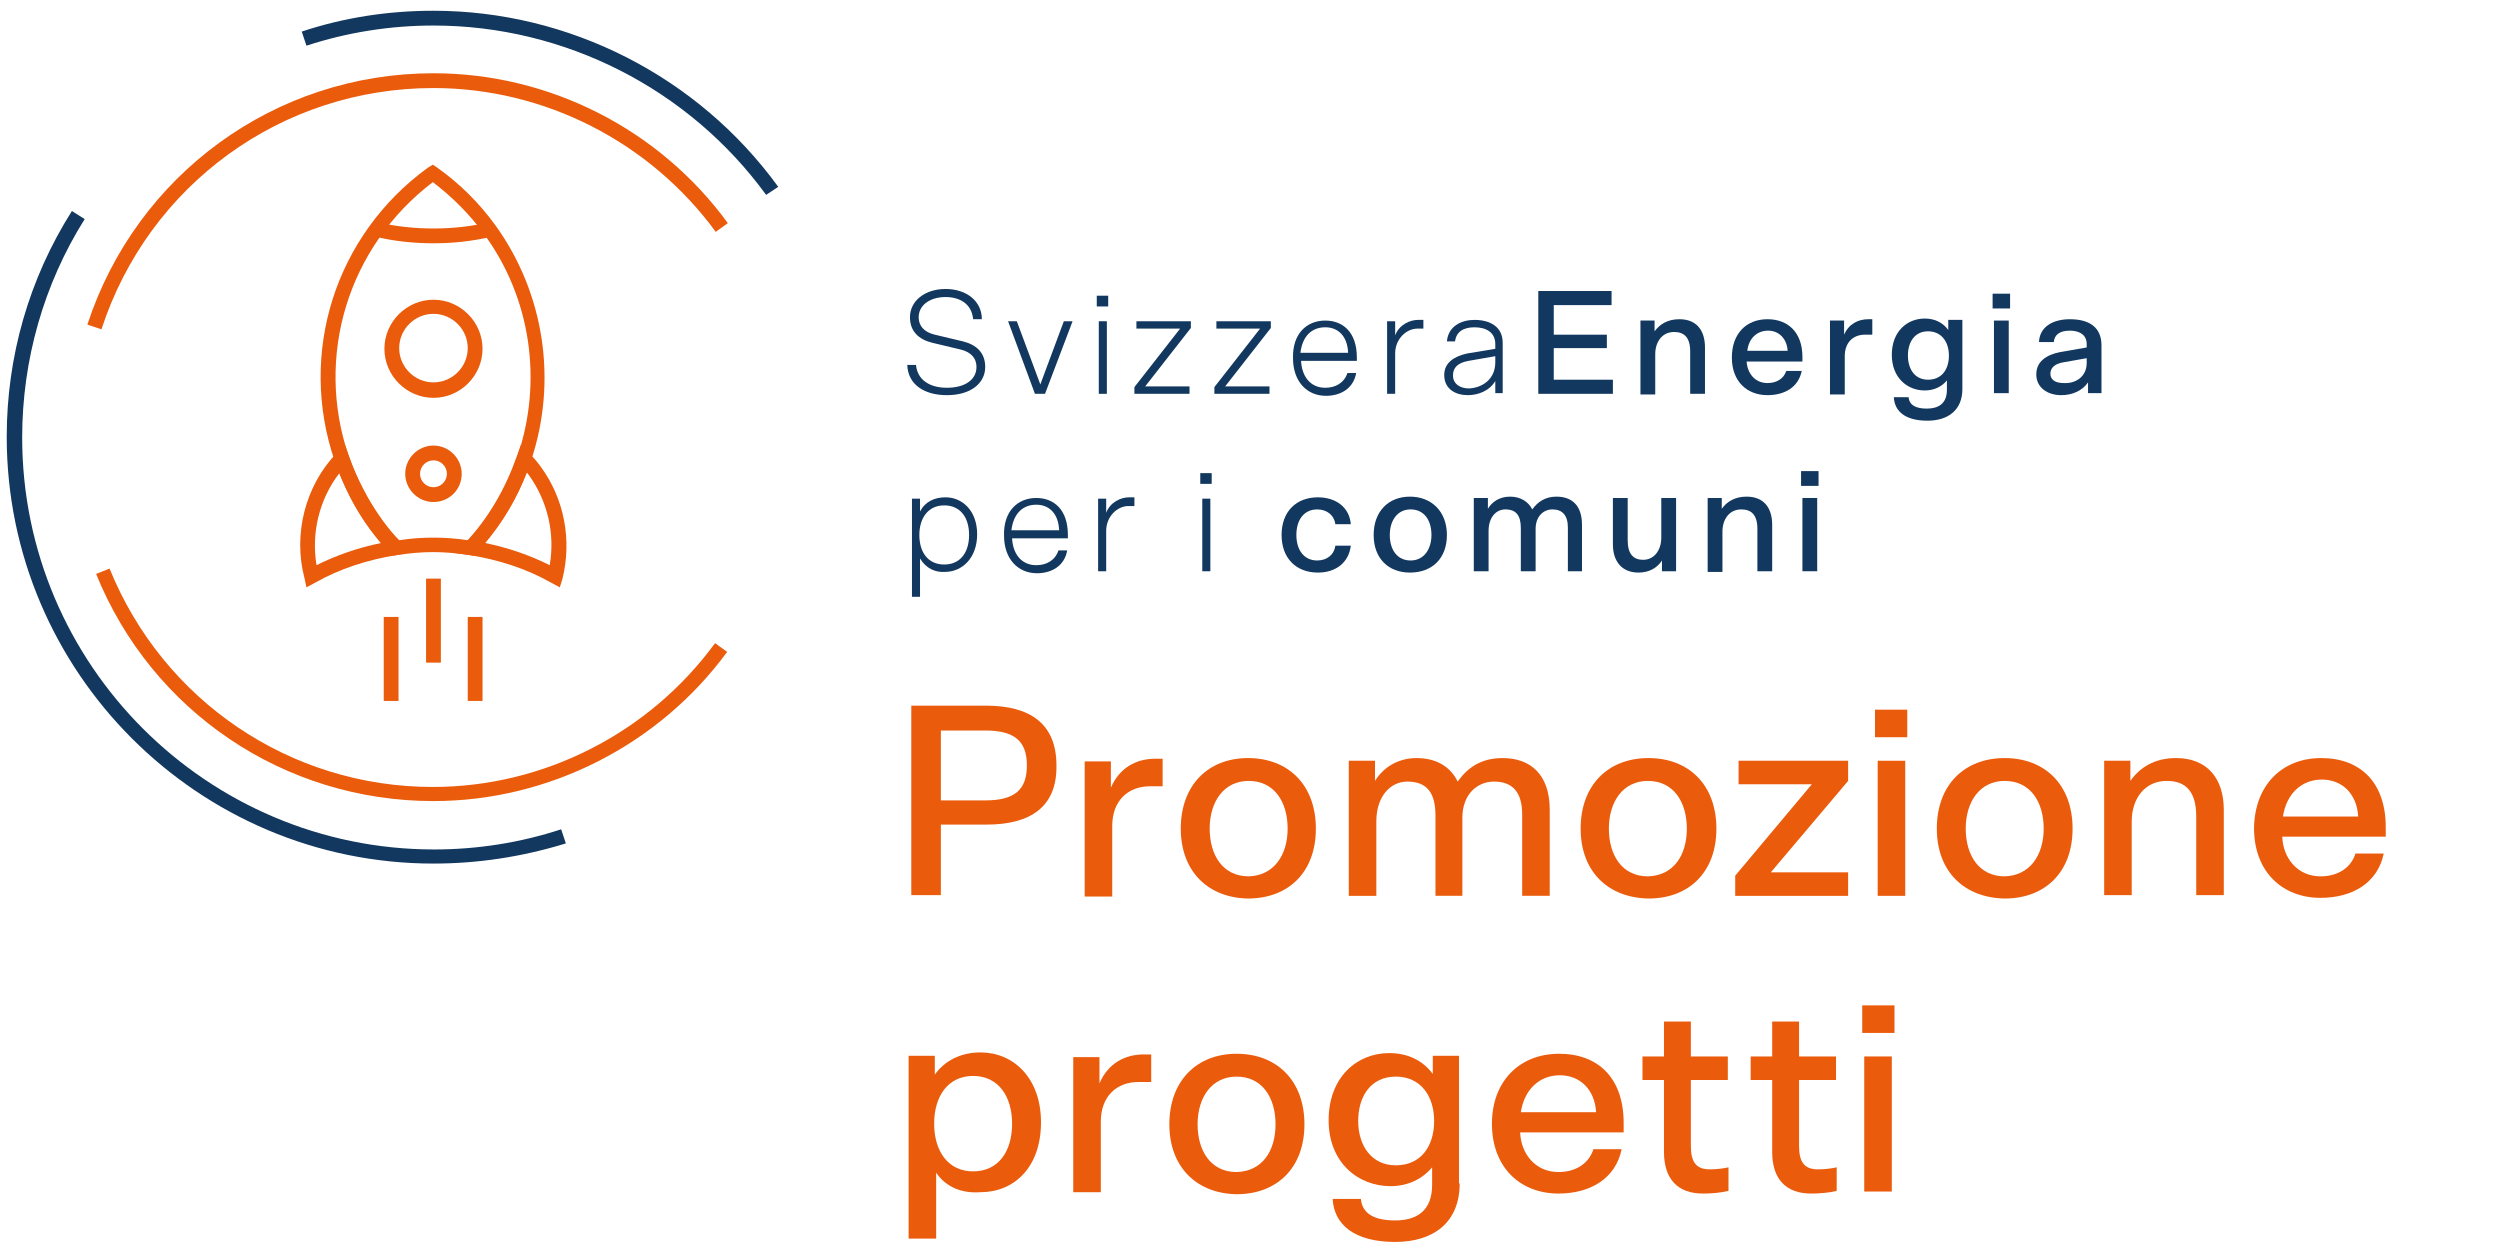 <svg width="372px" height="186px" viewBox="0 0 372 186" version="1.1" xmlns="http://www.w3.org/2000/svg" xmlns:xlink="http://www.w3.org/1999/xlink">
<style type="text/css">
	.st0{fill-rule:evenodd;clip-rule:evenodd;fill:#12385F;}
	.st1{fill-rule:evenodd;clip-rule:evenodd;fill:#EA5B0B;}
	.st2{fill:#EA5B0C;}
	.st3{fill:#12385F;}
</style>
<path id="Fill-44" class="st0" d="M64.5,128.5C29.5,128.5,1,100,1,65c0-11.9,3.3-23.5,9.7-33.6l1.9,1.2c-6.1,9.7-9.3,21-9.3,32.5
	c0,33.8,27.5,61.3,61.3,61.3c6.4,0,12.8-1,18.9-3l0.7,2.1C77.7,127.5,71.1,128.5,64.5,128.5"/>
<path id="Fill-45" class="st0" d="M114,29C102.5,13.2,84,3.8,64.5,3.8c-6.4,0-12.8,1-18.9,3l-0.7-2.1c6.3-2.1,12.9-3.1,19.6-3.1
	c20.2,0,39.4,9.8,51.3,26.2L114,29"/>
<path id="Fill-46" class="st1" d="M64.5,119.2c-22.2,0-41.9-13.3-50.2-33.8l2-0.8c8,19.7,26.9,32.5,48.1,32.5c16.5,0,32.2-8,42-21.4
	l1.8,1.3C98.1,110.8,81.7,119.2,64.5,119.2"/>
<path id="Fill-47" class="st1" d="M15.1,49L13,48.3C20.3,26,40.9,10.9,64.5,10.9c17.2,0,33.6,8.3,43.8,22.3l-1.8,1.3
	c-9.8-13.4-25.5-21.4-42-21.4C41.9,13.1,22.1,27.5,15.1,49"/>
<path id="Fill-48" class="st1" d="M64.5,46.7c-2.8,0-5.1,2.3-5.1,5.1c0,2.8,2.3,5.1,5.1,5.1s5.1-2.3,5.1-5.1
	C69.6,49,67.3,46.7,64.5,46.7z M64.5,59.2c-4,0-7.3-3.3-7.3-7.3c0-4,3.3-7.3,7.3-7.3c4,0,7.3,3.3,7.3,7.3
	C71.8,55.9,68.5,59.2,64.5,59.2L64.5,59.2z"/>
<path id="Fill-49" class="st1" d="M64.5,68.5c-1.1,0-2,0.9-2,2c0,1.1,0.9,2,2,2c1.1,0,2-0.9,2-2C66.5,69.4,65.6,68.5,64.5,68.5z
	 M64.5,74.7c-2.3,0-4.2-1.9-4.2-4.2c0-2.3,1.9-4.2,4.2-4.2c2.3,0,4.2,1.9,4.2,4.2C68.7,72.9,66.8,74.7,64.5,74.7L64.5,74.7z"/>
<path id="Fill-50" class="st1" d="M64.5,80c1.6,0,3.3,0.1,5.2,0.4c3.3-3.6,5.7-7.8,7.3-12.5c3.8-11.2,2-23.6-5-33.1
	c-2.1-2.9-4.7-5.5-7.6-7.7C51.8,36.7,46.8,53,51.9,67.9c1.2,3.4,2.9,6.7,5,9.6c0.7,0.9,1.4,1.9,2.4,2.9C61.2,80.1,62.8,80,64.5,80z
	 M70.5,82.7l-0.6-0.1c-4.1-0.6-6.8-0.6-10.9,0l-0.6,0.1l-0.4-0.4c-1.2-1.3-2.1-2.4-2.9-3.5c-2.3-3.1-4-6.5-5.3-10.2
	C44.3,52.5,49.9,35,63.6,25l0.8-0.5l0.6,0.4c3.4,2.4,6.3,5.3,8.7,8.6c7.3,10.1,9.3,23.2,5.3,35.1c-1.8,5.2-4.5,9.8-8.2,13.7
	L70.5,82.7L70.5,82.7z"/>
<path id="Fill-51" class="st1" d="M50.5,70.4c-3,3.9-4.2,8.9-3.4,13.7c3-1.5,6.2-2.6,9.6-3.3c-0.6-0.7-1.1-1.4-1.6-2
	C53.2,76.2,51.7,73.4,50.5,70.4z M45.6,87.4L45.3,86c-1.7-6.5,0.1-13.7,4.8-18.6l1.2-1.3l0.6,1.7c1.2,3.4,2.9,6.7,5,9.6
	c0.8,1.1,1.6,2.1,2.8,3.3l1.4,1.5L59,82.6c-4.3,0.7-8.4,2-12.1,4.1L45.6,87.4L45.6,87.4z"/>
<path id="Fill-52" class="st1" d="M72.2,80.8c3.4,0.7,6.6,1.8,9.6,3.3c0.8-4.7-0.3-9.5-3.1-13.4c-0.1-0.1-0.2-0.3-0.3-0.4
	C76.9,74.2,74.8,77.7,72.2,80.8z M83.3,87.4L82,86.7c-3.7-2.1-7.8-3.4-12.1-4.1l-2.1-0.3l1.4-1.5c3.5-3.7,6-8.1,7.7-12.9l0.6-1.7
	l1.3,1.3c0.7,0.7,1.2,1.3,1.7,2c3.5,4.8,4.6,10.9,3.2,16.6L83.3,87.4L83.3,87.4z"/>
<path id="Fill-53" class="st1" d="M64.5,36.2c-2.9,0-5.9-0.3-8.7-1l0.5-2.1c5.3,1.2,11.1,1.2,16.4,0l0.5,2.1
	C70.3,35.9,67.4,36.2,64.5,36.2"/>
<polygon id="Fill-54" class="st1" points="63.4,98.6 65.6,98.6 65.6,86.1 63.4,86.1 "/>
<polygon id="Fill-55" class="st1" points="57.1,104.3 59.3,104.3 59.3,91.8 57.1,91.8 "/>
<polygon id="Fill-56" class="st1" points="69.6,104.3 71.8,104.3 71.8,91.8 69.6,91.8 "/>
<g>
	<g>
		<path class="st2" d="M146.8,122.7H140v10.5h-4.4V105h11.1c6.6,0,10.5,2.7,10.5,8.9C157.3,120,153.4,122.7,146.8,122.7z
			 M146.6,108.7H140v10.4h6.6c4.4,0,6.2-1.6,6.2-5.2C152.8,110.3,151,108.7,146.6,108.7z"/>
		<path class="st2" d="M173.1,117c-0.7,0-1.3,0-2,0c-3.2,0-5.6,2.1-5.6,5.9v10.5h-4.1v-20.1h3.9v3.9c1.3-3,3.8-4.3,6.6-4.3
			c0.2,0,0.6,0,1.1,0V117z"/>
		<path class="st2" d="M175.7,123.3c0-6.5,4.1-10.5,10-10.5c6,0,10.1,4,10.1,10.5c0,6.5-4.1,10.4-10.1,10.4
			C179.8,133.6,175.7,129.7,175.7,123.3z M191.6,123.3c0-4-2-7.1-5.8-7.1c-3.7,0-5.8,3.1-5.8,7.1c0,4,2,7.1,5.8,7.1
			C189.5,130.3,191.6,127.3,191.6,123.3z"/>
		<path class="st2" d="M230.5,133.3h-4v-12.1c0-3.3-1.4-4.9-4.2-4.9c-2.4,0-4.7,1.8-4.7,5.4v11.6h-4v-11.9c0-3.5-1.3-5.1-4.2-5.1
			c-2.5,0-4.6,2.2-4.6,5.9v11.1h-4.1v-20.1h3.9v3c1.1-1.8,3.2-3.4,6.2-3.4c2.8,0,5,1.2,6.1,3.5c1.5-2.1,3.5-3.5,6.7-3.5
			c4,0,7,2.3,7,7.7V133.3z"/>
		<path class="st2" d="M235.2,123.3c0-6.5,4.1-10.5,10.1-10.5c6,0,10.1,4,10.1,10.5c0,6.5-4.1,10.4-10.1,10.4
			C239.3,133.6,235.2,129.7,235.2,123.3z M251,123.3c0-4-2-7.1-5.8-7.1c-3.7,0-5.8,3.1-5.8,7.1c0,4,2,7.1,5.8,7.1
			C249,130.3,251,127.3,251,123.3z"/>
		<path class="st2" d="M275,113.2v3l-11.5,13.6H275v3.5h-16.8v-3l11.4-13.6h-10.9v-3.5H275z"/>
		<path class="st2" d="M279,105.6h4.8v4.1H279V105.6z M283.5,113.2v20.1h-4.1v-20.1H283.5z"/>
		<path class="st2" d="M288.2,123.3c0-6.5,4.1-10.5,10.1-10.5c6,0,10.1,4,10.1,10.5c0,6.5-4.1,10.4-10.1,10.4
			C292.3,133.6,288.2,129.7,288.2,123.3z M304.1,123.3c0-4-2-7.1-5.8-7.1c-3.7,0-5.8,3.1-5.8,7.1c0,4,2,7.1,5.8,7.1
			C302,130.3,304.1,127.3,304.1,123.3z"/>
		<path class="st2" d="M313.1,133.3v-20.1h3.9v3c1.4-2,3.6-3.4,6.8-3.4c4.6,0,7.1,3,7.1,7.7v12.7h-4.1v-11.7c0-3.9-1.7-5.3-4.4-5.3
			c-3.3,0-5.2,2.7-5.2,6v11H313.1z"/>
		<path class="st2" d="M345.4,112.8c5.8,0,9.6,3.6,9.6,10.3v1.4h-15.4c0.1,3.1,2.2,5.9,5.7,5.9c2.5,0,4.5-1.2,5.2-3.4h4.2
			c-0.9,4.4-4.7,6.6-9.4,6.6c-5.6,0-9.9-3.8-9.9-10.4C335.5,116.9,339.5,112.8,345.4,112.8z M350.9,121.5c-0.2-3.4-2.4-5.5-5.4-5.5
			c-3.1,0-5.3,2.2-5.8,5.5H350.9z"/>
		<path class="st2" d="M139.3,174.5v9.8h-4.1v-27.2h3.9v2.8c1.5-2.1,3.9-3.3,6.8-3.3c4.9,0,9,3.8,9,10.4c0,6.7-4,10.4-9,10.4
			C143.2,177.6,140.8,176.7,139.3,174.5z M150.6,167.2c0-4-2-7.1-5.8-7.1c-3.8,0-5.8,3.1-5.8,7.1c0,4,2,7.1,5.8,7.1
			C148.6,174.3,150.6,171.3,150.6,167.2z"/>
		<path class="st2" d="M171.4,161c-0.7,0-1.3,0-2,0c-3.2,0-5.6,2.1-5.6,5.9v10.5h-4.1v-20.1h3.9v3.9c1.3-3,3.8-4.3,6.6-4.3
			c0.2,0,0.6,0,1.1,0V161z"/>
		<path class="st2" d="M174,167.3c0-6.5,4.1-10.5,10-10.5c6,0,10.1,4,10.1,10.5c0,6.5-4.1,10.4-10.1,10.4
			C178.1,177.6,174,173.7,174,167.3z M189.8,167.3c0-4-2-7.1-5.8-7.1c-3.7,0-5.8,3.1-5.8,7.1c0,4,2,7.1,5.8,7.1
			C187.8,174.3,189.8,171.3,189.8,167.3z"/>
		<path class="st2" d="M217.2,176.1c0,5.8-3.9,8.7-9.6,8.7c-6.1,0-9.1-2.6-9.3-6.4h4.2c0.2,2.2,2,3.2,5.1,3.2c3.2,0,5.5-1.4,5.5-5.3
			v-2.6c-1.5,1.8-3.7,2.8-6.2,2.8c-4.8,0-9.2-3.5-9.2-9.8c0-6.4,4.2-10,9-10c2.8,0,5,1.1,6.5,3.1v-2.7h3.9V176.1z M207.7,173.4
			c3.7,0,5.7-2.8,5.7-6.6c0-3.7-2-6.6-5.7-6.6c-3.7,0-5.6,2.9-5.6,6.6C202.1,170.5,204.1,173.4,207.7,173.4z"/>
		<path class="st2" d="M232,156.8c5.8,0,9.6,3.6,9.6,10.3v1.4h-15.4c0.1,3.1,2.2,5.9,5.7,5.9c2.5,0,4.5-1.2,5.2-3.4h4.2
			c-0.9,4.4-4.7,6.6-9.4,6.6c-5.6,0-9.9-3.8-9.9-10.4C222,160.9,226.1,156.8,232,156.8z M237.5,165.5c-0.2-3.4-2.4-5.5-5.4-5.5
			c-3.1,0-5.3,2.2-5.8,5.5H237.5z"/>
		<path class="st2" d="M244.3,157.2h3.3V152h4v5.2h5.5v3.5h-5.5v9.8c0,2.3,0.7,3.5,2.8,3.5c0.9,0,1.9-0.1,2.8-0.3v3.5
			c-1.2,0.3-2.6,0.4-3.8,0.4c-3.8,0-5.8-2.2-5.8-6.2v-10.7h-3.2V157.2z"/>
		<path class="st2" d="M260.4,157.2h3.3V152h4v5.2h5.5v3.5h-5.5v9.8c0,2.3,0.7,3.5,2.8,3.5c0.9,0,1.9-0.1,2.8-0.3v3.5
			c-1.2,0.3-2.6,0.4-3.8,0.4c-3.8,0-5.8-2.2-5.8-6.2v-10.7h-3.2V157.2z"/>
		<path class="st2" d="M277.1,149.6h4.8v4.1h-4.8V149.6z M281.5,157.2v20.1h-4.1v-20.1H281.5z"/>
	</g>
	<g>
		<path class="st3" d="M135,54.3h1.3c0.2,2.2,2,3.4,4.6,3.4c2.7,0,4.4-1.2,4.4-3.1c0-1.2-0.7-2.2-2.4-2.6l-4.2-1
			c-2-0.5-3.3-1.7-3.3-3.8c0-2.4,2.2-4.2,5.3-4.2c3.1,0,5.4,1.8,5.4,4.5h-1.3c-0.2-2.3-2-3.3-4.1-3.3c-2.3,0-4,1.2-4,3
			c0,1.2,0.7,2.2,2.4,2.6l4.2,1c2,0.5,3.3,1.7,3.3,3.8c0,2.4-2.1,4.2-5.7,4.2C137.5,58.8,135.1,57.2,135,54.3z"/>
		<path class="st3" d="M158.3,47.8h1.3l-4.1,10.8H154L150,47.8h1.3l3.5,9.4L158.3,47.8z"/>
		<path class="st3" d="M163.2,44h1.7v1.6h-1.7V44z M164.7,47.8v10.8h-1.2V47.8H164.7z"/>
		<path class="st3" d="M177.2,47.8v1l-6.8,8.7h6.6v1.1h-8.2v-1l6.8-8.7h-6.5v-1.1H177.2z"/>
		<path class="st3" d="M189.1,47.8v1l-6.8,8.7h6.6v1.1h-8.2v-1l6.8-8.7h-6.5v-1.1H189.1z"/>
		<path class="st3" d="M197.2,47.7c2.6,0,4.7,1.7,4.7,5.5c0,0.1,0,0.3,0,0.5h-8.3c0.1,2.2,1.3,4,3.6,4c1.5,0,2.8-0.7,3.3-2.2h1.3
			c-0.4,2.3-2.3,3.4-4.5,3.4c-2.8,0-4.9-2.1-4.9-5.6C192.3,49.7,194.4,47.7,197.2,47.7z M200.6,52.5c-0.1-2.5-1.5-3.8-3.4-3.8
			c-2,0-3.4,1.3-3.7,3.8H200.6z"/>
		<path class="st3" d="M211.8,48.9c-0.4,0-0.6,0-0.9,0c-1.6,0-3.3,1.5-3.3,3.7v6h-1.2V47.8h1.2v2.1c0.6-1.6,2.2-2.3,3.4-2.3
			c0.2,0,0.4,0,0.8,0V48.9z"/>
		<path class="st3" d="M222.5,58.6v-1.9c-0.9,1.5-2.6,2.1-4.1,2.1c-1.8,0-3.5-0.9-3.5-3c0-1.9,1.6-2.8,3.4-3.2l4.2-0.7v-0.7
			c0-1.7-1.3-2.5-3.1-2.5c-1.7,0-2.7,0.7-2.9,2.1h-1.2c0.2-2.3,2.2-3.2,4.1-3.2c2.3,0,4.2,1,4.2,3.4v7.5H222.5z M222.5,53.9V53
			l-4,0.7c-1.6,0.3-2.3,1-2.3,2.2c0,1.1,0.9,1.9,2.4,1.9C220.5,57.7,222.5,56.5,222.5,53.9z"/>
		<path class="st3" d="M228.8,43.3h11v2.1h-8.6v4.4h7.9v2h-7.9v4.7h8.8v2.1h-11.1V43.3z"/>
		<path class="st3" d="M244.1,58.6V47.7h2.1v1.6c0.8-1.1,2-1.8,3.7-1.8c2.5,0,3.8,1.6,3.8,4.2v6.9h-2.2v-6.3c0-2.1-0.9-2.9-2.4-2.9
			c-1.8,0-2.8,1.5-2.8,3.3v6H244.1z"/>
		<path class="st3" d="M263,47.5c3.1,0,5.2,2,5.2,5.6v0.7h-8.3c0.1,1.7,1.2,3.2,3.1,3.2c1.3,0,2.4-0.6,2.8-1.8h2.3
			c-0.5,2.4-2.5,3.6-5.1,3.6c-3,0-5.3-2-5.3-5.6C257.7,49.7,259.8,47.5,263,47.5z M266,52.2c-0.1-1.8-1.3-3-2.9-3
			c-1.7,0-2.9,1.2-3.1,3H266z"/>
		<path class="st3" d="M278.6,49.8c-0.4,0-0.7,0-1.1,0c-1.7,0-3,1.1-3,3.2v5.7h-2.2V47.7h2.1v2.1c0.7-1.6,2.1-2.3,3.6-2.3
			c0.1,0,0.3,0,0.6,0V49.8z"/>
		<path class="st3" d="M292,57.9c0,3.1-2.1,4.7-5.2,4.7c-3.3,0-4.9-1.4-5-3.5h2.2c0.1,1.2,1.1,1.7,2.7,1.7c1.7,0,3-0.7,3-2.8v-1.4
			c-0.8,1-2,1.5-3.3,1.5c-2.6,0-4.9-1.9-4.9-5.3c0-3.5,2.3-5.4,4.9-5.4c1.5,0,2.7,0.6,3.5,1.7v-1.5h2.1V57.9z M286.9,56.5
			c2,0,3.1-1.5,3.1-3.6c0-2-1.1-3.6-3.1-3.6c-2,0-3,1.6-3,3.6C283.9,54.9,284.9,56.5,286.9,56.5z"/>
		<path class="st3" d="M296.5,43.7h2.6v2.2h-2.6V43.7z M298.9,47.7v10.8h-2.2V47.7H298.9z"/>
		<path class="st3" d="M310.7,58.6v-1.7c-0.9,1.3-2.4,1.9-4,1.9c-2,0-3.7-1.1-3.7-3.1c0-1.9,1.5-2.9,3.5-3.3l4-0.7v-0.5
			c0-1.4-1.1-2-2.5-2c-1.5,0-2.3,0.6-2.4,1.7h-2.2c0.1-2.3,2.1-3.4,4.6-3.4c2.9,0,4.7,1.2,4.7,3.9v7.1H310.7z M310.5,54v-0.7
			l-3.4,0.6c-1.3,0.2-2,0.8-2,1.7c0,0.9,0.7,1.4,2,1.4C308.8,57.1,310.5,56.1,310.5,54z"/>
		<path class="st3" d="M136.9,83.1v5.7h-1.2V74.2h1.2v1.9c0.8-1.5,2.2-2.1,3.8-2.1c2.5,0,4.7,2,4.7,5.5s-2.2,5.6-4.8,5.6
			C139.2,85.2,137.8,84.6,136.9,83.1z M144.2,79.6c0-2.6-1.3-4.4-3.7-4.4c-2.4,0-3.7,1.9-3.7,4.4c0,2.6,1.3,4.4,3.7,4.4
			C142.9,84,144.2,82.2,144.2,79.6z"/>
		<path class="st3" d="M154.2,74.1c2.6,0,4.7,1.7,4.7,5.5c0,0.1,0,0.3,0,0.5h-8.3c0.1,2.2,1.3,4,3.6,4c1.5,0,2.8-0.7,3.3-2.2h1.3
			c-0.4,2.3-2.3,3.4-4.5,3.4c-2.8,0-4.9-2.1-4.9-5.6C149.3,76.1,151.4,74.1,154.2,74.1z M157.6,78.9c-0.1-2.5-1.5-3.8-3.4-3.8
			c-2,0-3.4,1.3-3.7,3.8H157.6z"/>
		<path class="st3" d="M168.8,75.3c-0.4,0-0.6,0-0.9,0c-1.6,0-3.3,1.5-3.3,3.7v6h-1.2V74.2h1.2v2.1c0.6-1.6,2.2-2.3,3.4-2.3
			c0.2,0,0.4,0,0.8,0V75.3z"/>
		<path class="st3" d="M178.6,70.4h1.7V72h-1.7V70.4z M180.1,74.2V85h-1.2V74.2H180.1z"/>
		<path class="st3" d="M196,83.4c1.4,0,2.5-0.8,2.7-2.2h2.3c-0.3,2.5-2.2,4-4.9,4c-3.2,0-5.4-2.1-5.4-5.6c0-3.5,2.2-5.6,5.4-5.6
			c2.7,0,4.7,1.5,4.9,4h-2.3c-0.2-1.4-1.3-2.2-2.7-2.2c-2,0-3.1,1.6-3.1,3.8S194,83.4,196,83.4z"/>
		<path class="st3" d="M204.4,79.6c0-3.5,2.2-5.7,5.4-5.7c3.2,0,5.5,2.2,5.5,5.7s-2.2,5.6-5.5,5.6C206.6,85.2,204.4,83.1,204.4,79.6
			z M213,79.6c0-2.2-1.1-3.8-3.1-3.8c-2,0-3.1,1.7-3.1,3.8c0,2.2,1.1,3.8,3.1,3.8C211.9,83.4,213,81.7,213,79.6z"/>
		<path class="st3" d="M235.5,85h-2.2v-6.5c0-1.8-0.8-2.7-2.3-2.7c-1.3,0-2.5,1-2.5,2.9V85h-2.2v-6.4c0-1.9-0.7-2.8-2.3-2.8
			c-1.4,0-2.5,1.2-2.5,3.2v6h-2.2V74.1h2.1v1.6c0.6-1,1.7-1.8,3.3-1.8c1.5,0,2.7,0.7,3.3,1.9c0.8-1.1,1.9-1.9,3.6-1.9
			c2.2,0,3.8,1.2,3.8,4.2V85z"/>
		<path class="st3" d="M249.4,74.1V85h-2.1v-1.6c-0.7,1.1-1.9,1.8-3.5,1.8c-2.4,0-3.8-1.6-3.8-4.2v-6.9h2.2v6.3
			c0,2.1,0.9,2.9,2.3,2.9c1.7,0,2.7-1.5,2.7-3.3v-5.9H249.4z"/>
		<path class="st3" d="M254.1,85V74.1h2.1v1.6c0.8-1.1,2-1.8,3.7-1.8c2.5,0,3.8,1.6,3.8,4.2V85h-2.2v-6.3c0-2.1-0.9-2.9-2.4-2.9
			c-1.8,0-2.8,1.5-2.8,3.3v6H254.1z"/>
		<path class="st3" d="M268,70.1h2.6v2.2H268V70.1z M270.4,74.1V85h-2.2V74.1H270.4z"/>
	</g>
</g>
</svg>
